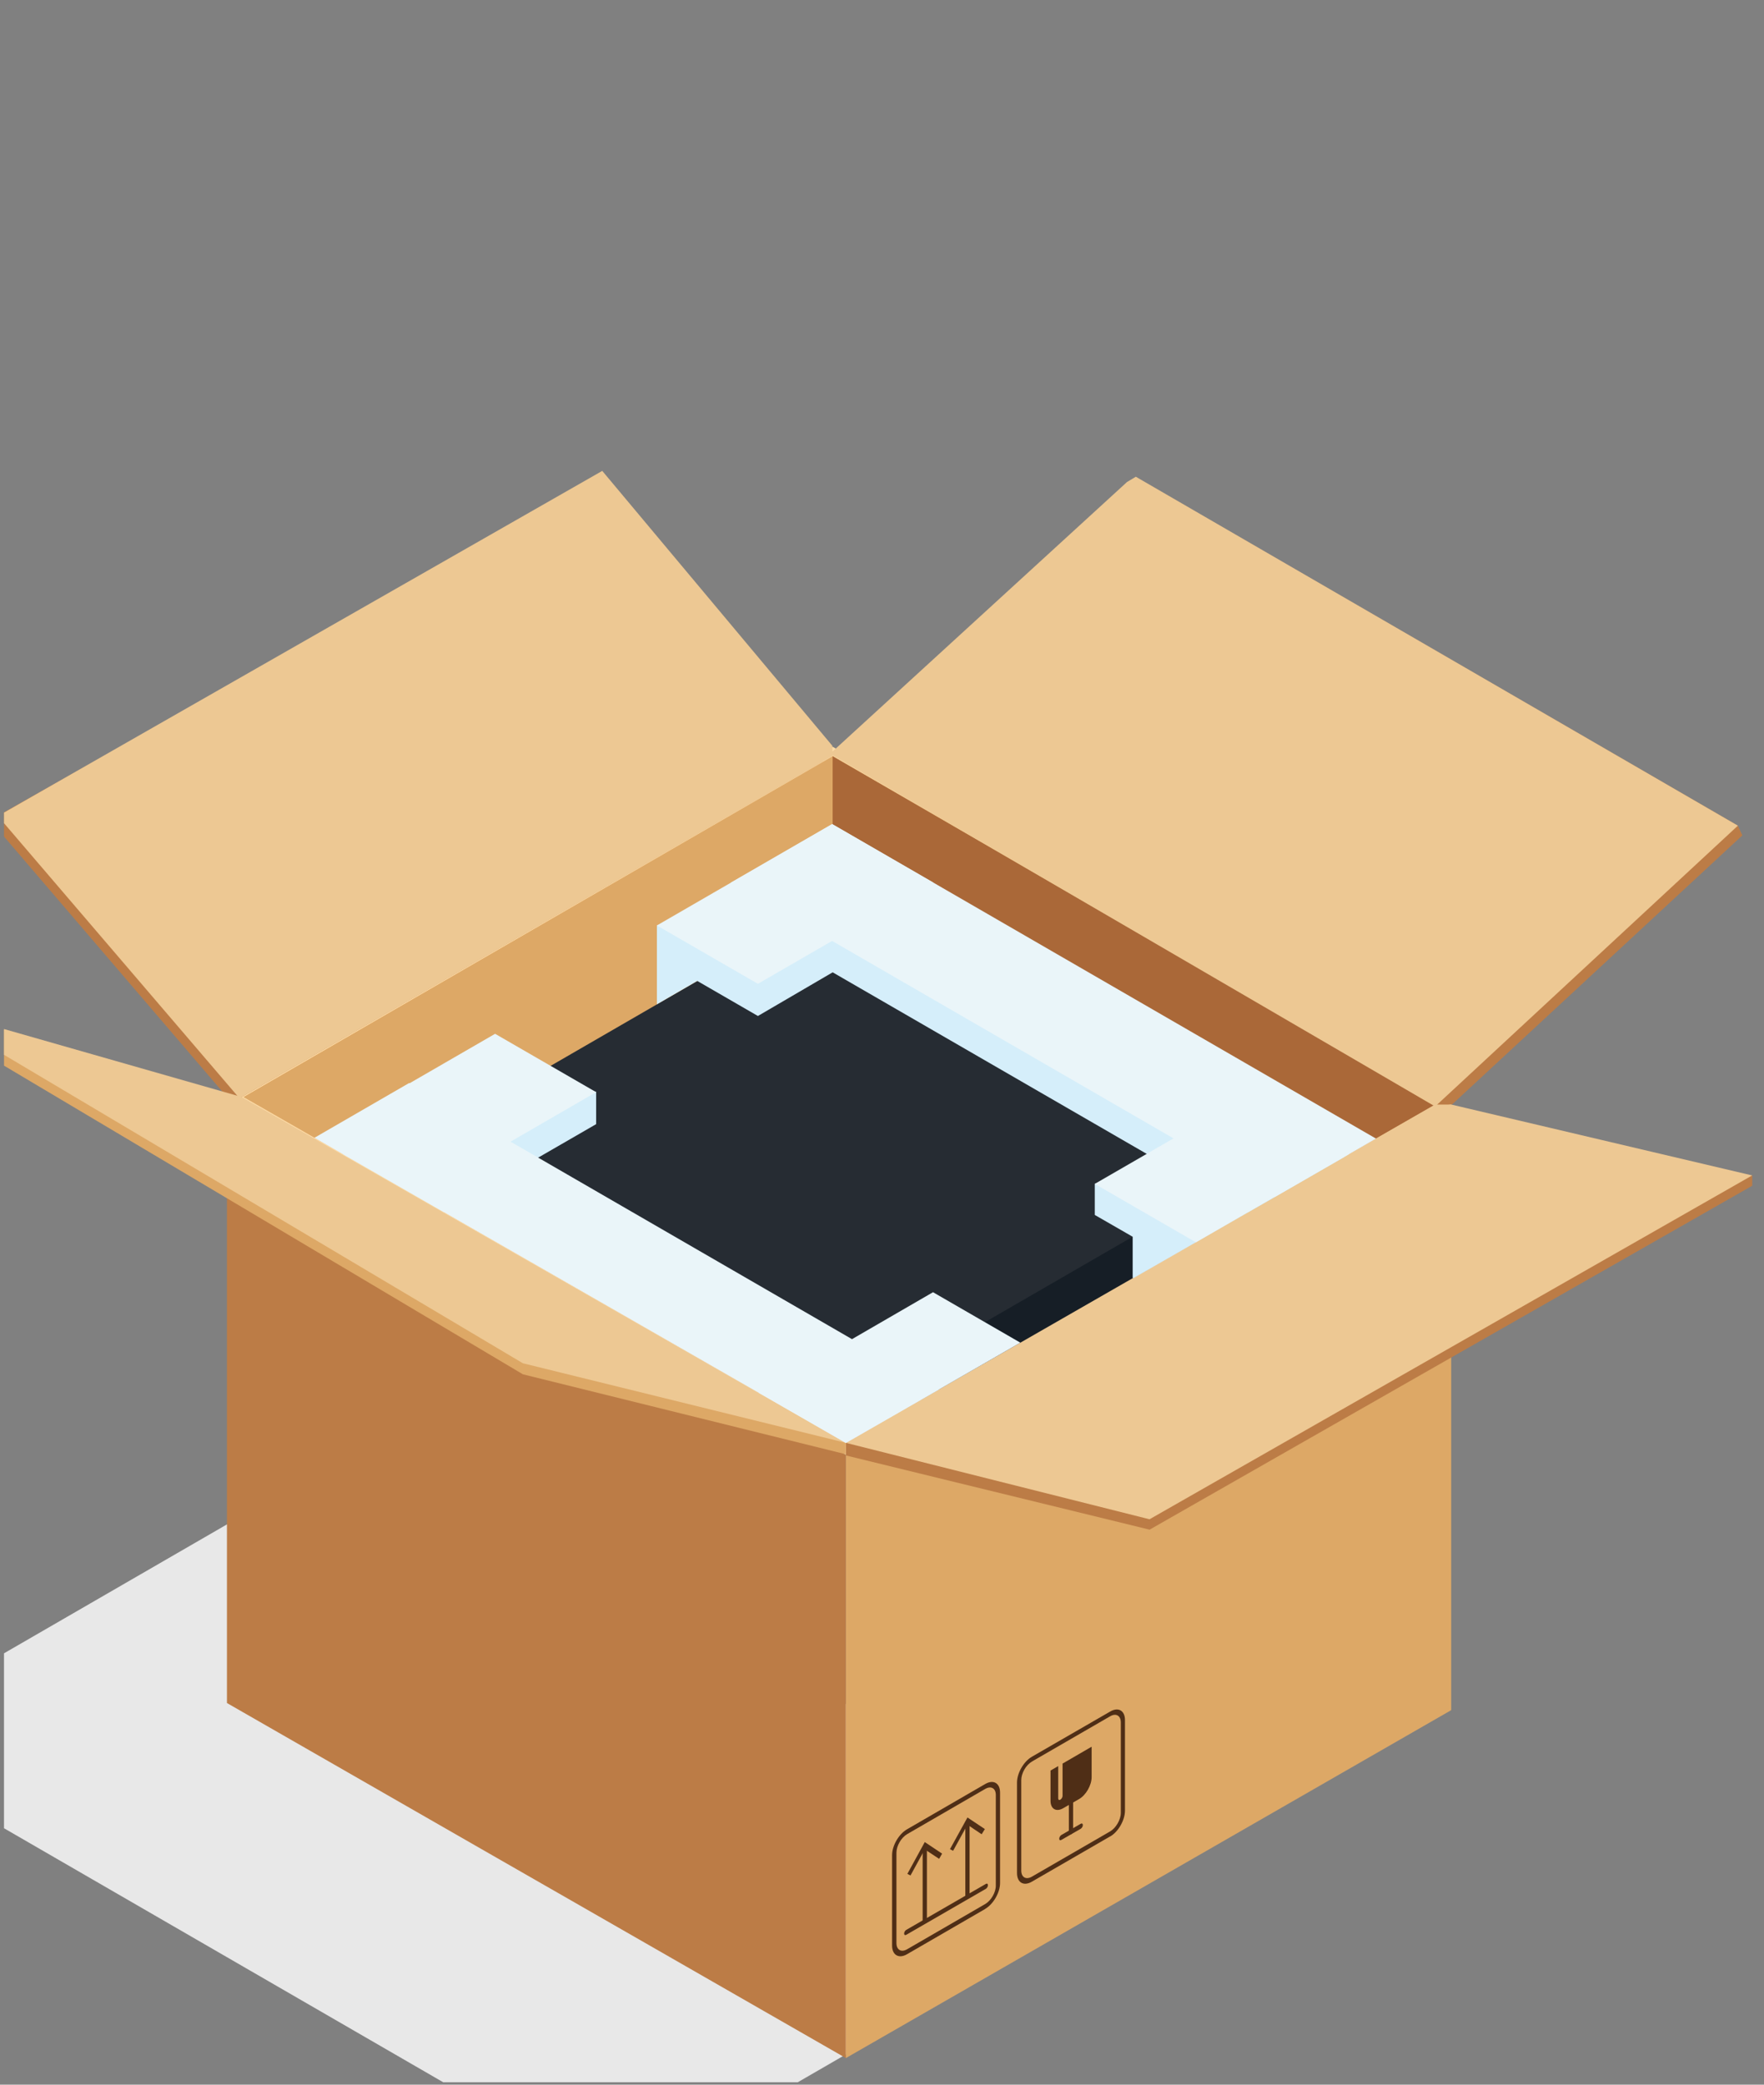 <?xml version="1.0" encoding="UTF-8"?> <svg xmlns="http://www.w3.org/2000/svg" width="220" height="260" viewBox="0 0 220 260" fill="none"><rect x="0" y="0" width="220" height="260" fill="#808080" stroke="none"/> <g clip-path="url(#clip0_1201_892)"> <g style="mix-blend-mode:multiply"> <path d="M-18.363 217.108L77.386 272.485L143.271 234.379L47.533 179.002L-18.363 217.108Z" fill="#E8E8E8"></path> </g> <path d="M147.821 118.57L134.425 110.82L103.844 93.132L28.316 136.813L58.943 154.536L72.293 162.252L105.495 181.455L180.989 137.773L181.023 137.75L147.821 118.547V118.57Z" fill="#FFDDA8"></path> <path d="M103.844 94.312L30.36 136.825L39.218 141.903L42.729 143.916L55.363 151.169L94.651 173.727L105.495 179.951L117.102 173.288L127.265 167.446L178.979 137.762L103.844 94.289V94.312Z" fill="#DDA866"></path> <path d="M103.844 94.312V170.986L112.979 175.74L141.389 159.406L155.628 151.227L158.989 149.295L167.708 144.275L168.251 143.951L171.611 142.019L178.968 137.785L103.833 94.312H103.844Z" fill="#AA6838"></path> <path d="M105.495 181.455V256.683L72.362 237.676L58.943 229.983L28.304 212.4V136.813L58.943 154.547L72.362 162.275L105.495 181.455Z" fill="#BC7C46"></path> <path d="M105.496 181.466V256.683L180.989 213.29V137.785L105.496 181.455V181.466Z" fill="#DDA866"></path> <path d="M102.608 93.664L74.037 59.862L-0.267 101.739V103.439L28.304 136.813L29.863 136.975L102.631 94.936L102.608 93.664Z" fill="#BC7C46"></path> <path d="M-0.267 101.773L29.863 136.975L103.832 94.277L103.809 93.016L75.111 58.728L-0.267 101.785V101.773Z" fill="#EDC893"></path> <path d="M141.746 60.856L105.045 94.393L178.979 138.005L181.093 137.75L217.298 104.191L216.743 102.976L142.855 60.197L141.746 60.856Z" fill="#BC7C46"></path> <path d="M178.979 138.005L216.743 102.976L141.654 59.457L140.557 60.116L103.509 94.023L178.979 137.993V138.005Z" fill="#EDC893"></path> <path d="M115.601 239.515L115.069 239.828V230.562L115.601 230.261V239.515Z" fill="#4F2E16"></path> <path d="M117.495 231.186L117.125 231.834L115.335 230.654L113.556 233.905L113.164 233.708L115.335 229.74L117.495 231.186Z" fill="#4F2E16"></path> <path d="M120.925 236.45L120.393 236.762V227.496L120.925 227.184V236.45Z" fill="#4F2E16"></path> <path d="M122.83 228.121L122.426 228.768L120.659 227.577L118.869 230.828L118.476 230.631L120.659 226.675L122.83 228.121Z" fill="#4F2E16"></path> <path d="M122.957 235.571L113.025 241.309C112.875 241.39 112.76 241.332 112.76 241.147C112.76 240.985 112.875 240.776 113.025 240.695L122.957 234.958C123.096 234.877 123.211 234.946 123.211 235.12C123.211 235.282 123.096 235.49 122.957 235.571Z" fill="#4F2E16"></path> <path d="M122.876 238.081L113.129 243.726C112.101 244.328 111.258 243.842 111.258 242.65V231.371C111.258 230.18 112.101 228.734 113.129 228.144L122.876 222.499C123.892 221.909 124.724 222.383 124.724 223.574V234.853C124.724 236.033 123.892 237.479 122.876 238.069V238.081ZM113.129 228.757C112.402 229.185 111.801 230.215 111.801 231.059V242.338C111.801 243.194 112.402 243.53 113.129 243.113L122.876 237.468C123.604 237.04 124.204 236.01 124.193 235.166V223.887C124.204 223.031 123.604 222.695 122.876 223.112L113.129 228.757Z" fill="#4F2E16"></path> <path d="M138.455 229.035L128.697 234.68C127.669 235.282 126.837 234.796 126.837 233.604V222.325C126.837 221.134 127.669 219.688 128.697 219.098L138.455 213.464C139.483 212.862 140.303 213.348 140.303 214.528V225.819C140.303 226.999 139.483 228.456 138.455 229.046V229.035ZM128.697 219.711C127.957 220.127 127.368 221.157 127.368 222.013V233.292C127.368 234.136 127.957 234.483 128.697 234.055L138.455 228.41C139.183 227.982 139.783 226.953 139.783 226.096V214.818C139.783 213.973 139.183 213.626 138.455 214.054L128.697 219.699V219.711Z" fill="#4F2E16"></path> <path d="M133.581 228.78C133.431 228.861 133.304 228.792 133.304 228.618V220.544C133.304 220.37 133.431 220.162 133.581 220.081C133.72 220 133.835 220.069 133.835 220.231V228.318C133.835 228.479 133.72 228.688 133.581 228.78Z" fill="#4F2E16"></path> <path d="M134.782 228.086L132.369 229.474C132.218 229.567 132.103 229.497 132.103 229.324C132.103 229.15 132.218 228.954 132.369 228.861L134.782 227.461C134.932 227.369 135.048 227.45 135.048 227.623C135.048 227.797 134.932 227.994 134.782 228.086Z" fill="#4F2E16"></path> <path d="M136.145 217.86V221.631C136.145 222.649 135.441 223.898 134.551 224.396L132.6 225.518C131.722 226.027 131.018 225.611 131.018 224.593V220.821L131.976 220.266V224.303C131.976 224.465 132.092 224.546 132.242 224.454C132.38 224.373 132.519 224.165 132.519 223.991V219.954L136.145 217.848V217.86Z" fill="#4F2E16"></path> <path d="M103.832 170.442L96.464 174.71L105.599 179.951L112.967 175.717L103.832 170.442Z" fill="#C68B51"></path> <path d="M-9.91 125.361L29.979 137.091L105.495 179.963L105.484 181.374L65.214 171.402L-9.91 126.714V125.361Z" fill="#DDA866"></path> <path d="M30.129 136.813L-9.921 125.361L65.214 170.026L105.496 179.951L30.129 136.813Z" fill="#EDC893"></path> <path d="M179.984 138.988L105.507 179.962V181.524L143.375 190.779L218.533 147.884V146.611L179.972 138.988H179.984Z" fill="#BC7C46"></path> <path d="M143.271 147.467H114.908V174.722H143.271V147.467Z" fill="#161E26"></path> <path d="M178.979 137.762L105.496 179.951L143.364 189.483L218.522 146.6L181.012 137.762H178.968H178.979Z" fill="#EDC893"></path> <path d="M162.592 141.915L107.863 173.554L53.145 141.915L107.863 110.264L162.592 141.915Z" fill="#262C33"></path> <path d="M168.251 143.939L167.708 144.263L158.989 149.284L155.628 151.204L103.844 121.266L91.175 113.943L103.786 106.655L103.844 106.69L168.251 143.939Z" fill="#D5EEFA"></path> <path d="M116.386 113.943L94.524 126.714L86.96 122.341L81.925 125.257V115.424L103.786 106.655L116.386 113.943Z" fill="#D5EEFA"></path> <path d="M167.708 144.263L158.989 149.284L141.389 159.394L141.262 159.406V154.246L136.538 151.528V147.652L158.4 138.895L167.708 144.263Z" fill="#D5EEFA"></path> <path d="M171.611 142.007L158.989 149.284L103.844 117.39L91.175 110.067L103.786 102.779L103.844 102.814L171.611 142.007Z" fill="#EAF5F9"></path> <path d="M116.386 110.067L94.524 122.7L81.925 115.423L103.786 102.779L116.386 110.067Z" fill="#EAF5F9"></path> <path d="M170.999 142.296L149.149 154.94L136.538 147.652L158.4 135.02L170.999 142.296Z" fill="#EAF5F9"></path> <path d="M74.349 136.177V140.203L67.119 144.379L55.363 151.181L42.729 143.928L54.52 137.102L61.749 132.926L74.349 136.177Z" fill="#D5EEFA"></path> <path d="M117.102 173.299L105.495 179.963L94.651 173.727L55.363 151.181L42.729 143.928L39.218 141.903L51.02 135.078L51.09 135.113L54.52 137.102L67.119 144.379L106.258 167.018L117.102 173.299Z" fill="#EAF5F9"></path> <path d="M74.349 136.212L52.499 148.856L39.899 141.568L61.749 128.935L74.349 136.212Z" fill="#EAF5F9"></path> <path d="M127.253 167.457L117.102 173.299L105.496 179.962L94.651 173.727L106.258 167.018L116.363 161.164L127.253 167.457Z" fill="#EAF5F9"></path> </g> <defs> <clipPath id="clip0_1201_892"> <rect width="219" height="259" fill="white" transform="translate(0.5 0.699)"></rect> </clipPath> </defs> </svg> 
